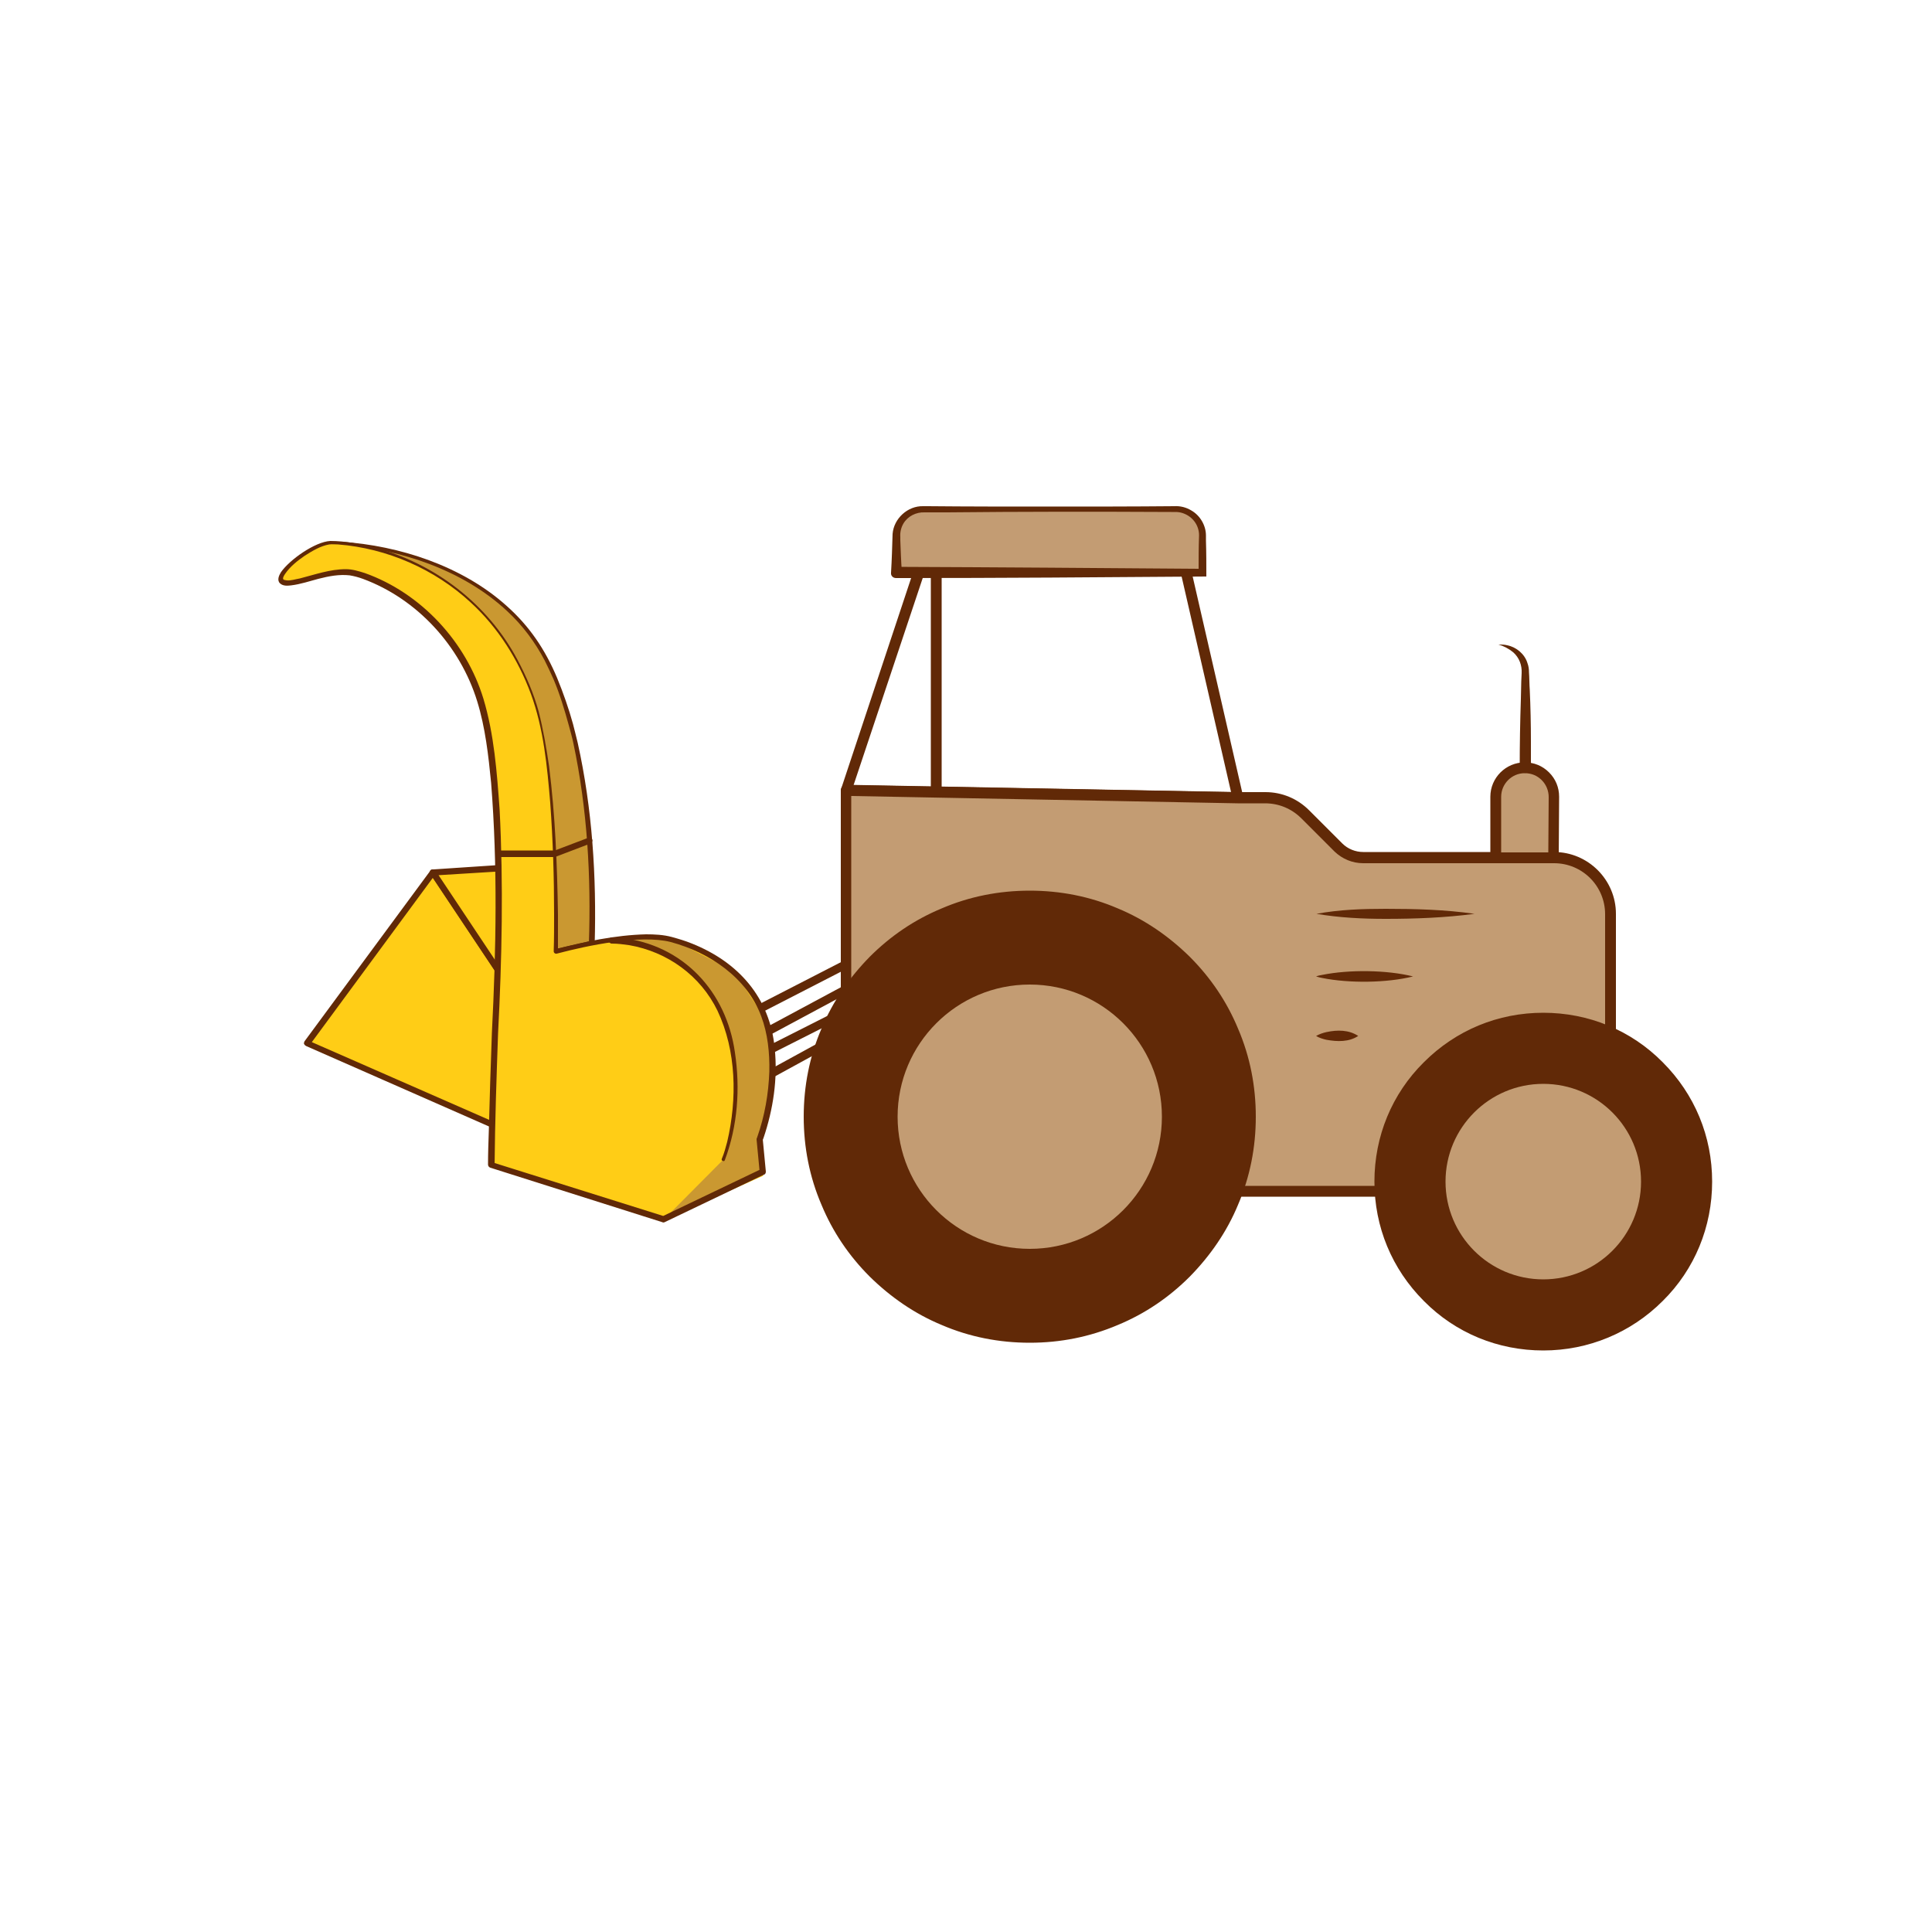 <?xml version="1.0" encoding="UTF-8"?> <!-- Generator: Adobe Illustrator 26.4.1, SVG Export Plug-In . SVG Version: 6.00 Build 0) --> <svg xmlns="http://www.w3.org/2000/svg" xmlns:xlink="http://www.w3.org/1999/xlink" id="Слой_1" x="0px" y="0px" viewBox="0 0 500 500" style="enable-background:new 0 0 500 500;" xml:space="preserve"> <style type="text/css"> .st0{fill:#CA9831;} .st1{fill:#612907;} .st2{fill:#FFCD16;} .st3{fill:#C39C73;} </style> <g> <path class="st0" d="M87.7,140.6c0,0,35.8,1,51.8,27.1s13.5,76.6,13.5,76.6l-9.2,2.1l-6.1-13.4l-10-63.9l-19.5-17.9L87.7,140.6z"></path> <path class="st1" d="M88.1,140.7c6.8,3.4,13.8,6.4,20.6,9.8c0.1,0,0.1,0.1,0.2,0.1c0,0,19.5,17.9,19.5,17.9 c0.1,0.1,0.2,0.3,0.3,0.5c-0.1-0.3,10.2,64.9,9.9,63.7l6.1,13.4l-0.9-0.5c0,0,9.2-2.1,9.2-2.1c0,0-0.6,0.7-0.6,0.7 c0.6-17.3-0.4-34.8-4-51.8c-0.3-1.5-0.8-3.2-1.2-4.7c-1.1-4-2.3-8-3.9-11.8c-0.7-1.6-1.5-3.3-2.3-4.9c-2.5-4.8-5.8-9.2-9.7-12.8 c-11.3-10.6-27.7-16.1-42.9-17.2l-0.3,0l-0.1,0l-0.1,0l0,0C87.6,141,88.1,140.9,88.1,140.7L88.1,140.7z M87.4,140.5 c0-0.2,0.5-0.3,0.4-0.3l0,0l0.1,0l0.1,0c0,0,0.3,0,0.3,0c15.1,1,31.3,6.3,42.7,16.5c6,5.3,10.1,11.4,13.2,18.8 c1.6,3.9,3,7.9,4.1,11.9c0.4,1.5,0.8,3.2,1.2,4.8c3.8,17.1,4.9,34.7,4.4,52.2c0,0.4-0.3,0.7-0.6,0.7c0,0-9.2,2.1-9.2,2.1 c-0.4,0.1-0.8-0.1-0.9-0.5c0,0-6.1-13.4-6.1-13.4c-0.1-0.3-10-63.8-10.1-64.1l0.3,0.5c0,0-19.5-17.9-19.5-17.9c0,0,0.2,0.1,0.2,0.1 C101,148.2,94.3,144.2,87.4,140.5L87.4,140.5z"></path> </g> <g> <polyline class="st2" points="150.2,301.1 79.5,270 112.1,225.8 147.4,278.9 "></polyline> <path class="st1" d="M150.2,301.9c-0.1,0-0.2,0-0.3-0.1l-70.7-31.1c-0.2-0.1-0.4-0.3-0.5-0.5c-0.1-0.2,0-0.5,0.1-0.7l32.6-44.2 c0.2-0.2,0.4-0.3,0.7-0.3c0.3,0,0.5,0.1,0.7,0.4l35.4,53.2c0.2,0.4,0.1,0.9-0.2,1.1c-0.4,0.2-0.9,0.1-1.1-0.2L112,227.2l-31.3,42.5 l69.8,30.6c0.4,0.2,0.6,0.7,0.4,1.1C150.8,301.7,150.5,301.9,150.2,301.9z"></path> </g> <g> <polygon class="st2" points="150.9,263.5 131.8,224.5 112.1,225.8 149.5,281.9 "></polygon> <path class="st1" d="M149.5,282.7c-0.3,0-0.5-0.1-0.7-0.4l-37.4-56.1c-0.2-0.2-0.2-0.5-0.1-0.8c0.1-0.3,0.4-0.4,0.7-0.4l19.8-1.3 c0.3,0,0.6,0.2,0.8,0.4l19.1,39c0.1,0.1,0.1,0.3,0.1,0.4l-1.4,18.4c0,0.3-0.3,0.6-0.6,0.7C149.6,282.7,149.5,282.7,149.5,282.7z M113.5,226.5l35.3,53l1.2-15.8l-18.7-38.3L113.5,226.5z"></path> </g> <path class="st2" d="M197.5,304.3l-0.8-9.3c0,0,5.6-14.3,2.3-28.3c-3.3-14-15.6-20.8-25.1-23.4s-29.9,3.1-29.9,3.1 s1.2-46.8-5.9-66.2c-13.4-36.7-47.5-39.9-52.2-39.7c-4.8,0.2-14.6,8.1-12.7,10.1c1.9,1.9,11.1-3.2,17.6-2.3 c6.5,0.9,27.9,10.6,34.4,35.6s3,83.5,3,83.5l-0.9,34.2l44.6,14.1L197.5,304.3z"></path> <polyline class="st0" points="171.7,315.7 187.2,300.1 188.5,296.1 190.8,279.4 187.5,264.3 181.2,253.5 173.1,247.6 163.6,244 161.4,243 173.7,243 190,251.4 198.2,263.9 199.6,275.4 198.8,287.2 196.7,295.7 197.5,303.4 "></polyline> <path class="st1" d="M128.9,267.4c-0.4,11.4-0.8,22.8-0.9,34.2l-0.6-0.8l44.6,14l-0.6,0l25.7-12.3l-0.5,0.8c0,0-0.8-8.4-0.8-8.4 c0-0.1,0-0.3,0.1-0.4c0,0,0.1-0.3,0.1-0.3c1.9-5.4,2.9-11.1,3.1-16.9c0.1-4.8-0.4-9.8-2.1-14.3c-3.7-10-13.4-16.5-23.4-19.2 c-7.8-2-21.6,0.9-29.5,3c-0.4,0.1-0.8-0.2-0.8-0.6c0.1-3.2,0.1-6.4,0.1-9.6c0-9.6-0.3-19.2-1-28.8c-0.8-9.5-1.7-19.2-5-28.2 c-3.3-8.9-8.5-17.2-15.6-23.7c-9.3-8.6-21.6-14-34.3-15c-0.8,0-1.5-0.1-2.3,0c-2.3,0.4-4.4,1.7-6.3,2.9c-1.9,1.3-3.8,2.8-5.1,4.7 c-0.2,0.3-0.4,0.6-0.5,0.9c0,0.2-0.1,0.3,0,0.5c0.1,0.1,0.2,0.2,0.4,0.2c0.1,0,0.3,0.1,0.5,0.1c1.1,0.1,2.2-0.3,3.4-0.5 c3.9-1,7.8-2.4,11.9-2.4c1.7,0,3.3,0.5,4.9,1c14.6,5.2,26.2,17.8,30.7,32.5c2.8,9.3,3.5,19.1,4.2,28.7 C130.3,228.9,129.9,248.2,128.9,267.4L128.9,267.4z M127.3,267.3c1.1-21.5,1.5-43.2-0.2-64.7c-0.7-7.1-1.5-14.3-3.6-21.1 c-4.4-14.3-15.5-26.5-29.6-31.7c-1.1-0.4-2.2-0.7-3.4-0.9c-2.7-0.3-5.4,0.2-8.1,0.9c-2.3,0.6-4.6,1.4-7.1,1.7 c-0.9,0.1-2,0.2-2.8-0.5c-0.9-0.8-0.3-2.1,0.2-2.9c2.2-3.2,8.8-7.9,12.8-8.1c3.9,0,7.7,0.8,11.4,1.7c15.7,4.1,29.4,14.7,37,29 c2.3,4.3,4.2,8.7,5.5,13.4c1.2,4.7,2,9.4,2.7,14.2c1.6,12.7,2.1,25.6,2.3,38.4c0,3.2,0,6.4,0,9.6c0,0-0.8-0.6-0.8-0.6 c7.7-2,15.6-3.7,23.6-3.9c2.2,0,4.5,0.1,6.7,0.7c1.8,0.5,3.5,1,5.2,1.7c12,4.8,20.2,14,21.4,27.2c0.8,7.8-0.4,15.7-2.9,23.1 c-0.1,0.2-0.2,0.6-0.3,0.7l0.1-0.4l0.8,8.4c0,0.3-0.1,0.7-0.5,0.8c0,0-25.7,12.3-25.7,12.3c-0.2,0.1-0.4,0.1-0.6,0 c0,0-44.5-14.1-44.5-14.1c-0.3-0.1-0.6-0.4-0.6-0.8c0-2.9,0.1-5.7,0.2-8.6C126.7,284.6,127,275.8,127.3,267.3L127.3,267.3z"></path> <path class="st1" d="M187.6,300.2c3.3-8.8,4-18.5,2.6-27.8c-2.2-15.8-13.4-27.9-29.5-29.7c-0.8-0.1-1.6-0.1-2.4-0.1 c-0.4,0-0.8,0.4-0.8,0.8c0,0.4,0.4,0.8,0.8,0.8l0,0l0.1,0c1.5,0,2.9,0.2,4.4,0.4c9.9,1.7,18.5,7.9,22.9,17 c4.9,10.4,5.1,22.8,2.5,33.9c-0.4,1.5-0.8,3-1.4,4.4c-0.1,0.2,0,0.5,0.2,0.5C187.3,300.6,187.5,300.5,187.6,300.2L187.6,300.2z"></path> <path class="st1" d="M128.9,221.8h14.7c0.1,0,0.2,0,0.3-0.1l8.9-3.4c0.4-0.2,0.6-0.6,0.5-1c-0.2-0.4-0.6-0.6-1-0.5l-8.7,3.3h-14.5 c-0.4,0-0.8,0.4-0.8,0.8C128.1,221.5,128.5,221.8,128.9,221.8z"></path> <g> <path class="st3" d="M311.2,148.2H232v-9.8c0-3.6,3-6.6,6.6-6.6h66c3.6,0,6.6,3,6.6,6.6V148.2z"></path> <path class="st1" d="M312.2,149.2c-26.7,0.2-53.6,0.4-80.3,0.4c-0.8,0-1.4-0.6-1.3-1.4c0.2-3.3,0.3-6.7,0.4-10 c0.3-4,3.9-7.3,7.9-7.2c0.2,0,1,0,1.2,0c10.5,0.1,21,0.1,31.5,0.1c10.8,0,21.5,0,32.3-0.1c1.5-0.1,3.1,0.3,4.4,1.1 c2.3,1.3,3.8,3.9,3.8,6.5c0,0.3,0,1,0,1.3C312.2,143.1,312.2,146.1,312.2,149.2L312.2,149.2z M310.2,147.2c0-2.6,0-5.4,0.1-8.2 c0.2-2.8-1.5-5.3-4.2-6.2c-0.6-0.2-1.2-0.3-1.8-0.3c-0.2,0-1,0-1.2,0c-19.3-0.1-38.7-0.1-58,0.1c-1.5,0-4.3,0-5.8,0 c-2.2-0.1-4.4,1-5.5,2.9c-0.6,1-0.9,2.3-0.8,3.5c0,0,0,0.8,0,0.8c0.1,2.7,0.2,5.5,0.4,8.3c0,0-1.4-1.4-1.4-1.4 C258.1,146.8,284.1,147,310.2,147.2L310.2,147.2z"></path> </g> <path class="st1" d="M320.4,207.8C320.4,207.8,320.3,207.8,320.4,207.8l-101.4-1.9c-0.4,0-0.9-0.2-1.1-0.6c-0.3-0.4-0.3-0.8-0.2-1.2 l18.7-56.3c0.2-0.7,1-1.1,1.8-0.9c0.7,0.2,1.1,1,0.9,1.8l-18.2,54.5l97.7,1.8l-12.8-55.8c-0.2-0.7,0.3-1.5,1-1.7 c0.7-0.2,1.5,0.3,1.7,1l13.2,57.5c0.1,0.4,0,0.9-0.3,1.2C321.2,207.7,320.8,207.8,320.4,207.8z"></path> <path class="st1" d="M242.3,206.4c-0.8,0-1.4-0.6-1.4-1.4v-56.8c0-0.8,0.6-1.4,1.4-1.4c0.8,0,1.4,0.6,1.4,1.4V205 C243.7,205.7,243.1,206.4,242.3,206.4z"></path> <g> <path class="st3" d="M219,204.5V257l101.4,51.4h96.4v-71.7c0-8.1-6.6-14.6-14.6-14.6h-49.4c-2.4,0-4.7-0.9-6.4-2.6l-8.6-8.6 c-2.7-2.7-6.5-4.3-10.3-4.3h-7.1L219,204.5z"></path> <path class="st1" d="M416.8,309.7h-96.4c-0.2,0-0.4-0.1-0.6-0.2l-101.4-51.4c-0.5-0.2-0.8-0.7-0.8-1.2v-52.4c0-0.4,0.2-0.7,0.4-1 c0.3-0.3,0.6-0.4,1-0.4l101.4,1.9h7.1c4.3,0,8.3,1.7,11.3,4.7l8.6,8.6c1.4,1.4,3.4,2.2,5.4,2.2h49.4c8.8,0,16,7.2,16,16v71.7 C418.2,309.1,417.6,309.7,416.8,309.7z M320.7,306.9h94.7v-70.3c0-7.3-5.9-13.2-13.2-13.2h-49.4c-2.8,0-5.4-1.1-7.4-3l-8.6-8.6 c-2.5-2.5-5.8-3.9-9.4-3.9h-7.1c0,0,0,0,0,0l-100-1.9v50.1L320.7,306.9z"></path> </g> <g> <circle class="st1" cx="266.5" cy="289" r="57.2"></circle> <path class="st1" d="M266.5,347.5c-7.9,0-15.6-1.5-22.8-4.6c-7-2.9-13.2-7.2-18.6-12.5c-5.4-5.4-9.6-11.6-12.5-18.6 c-3.1-7.2-4.6-14.9-4.6-22.8c0-7.9,1.5-15.6,4.6-22.8c2.9-7,7.2-13.2,12.5-18.6c5.4-5.4,11.6-9.6,18.6-12.5 c7.2-3.1,14.9-4.6,22.8-4.6s15.6,1.5,22.8,4.6c7,2.9,13.2,7.2,18.6,12.5c5.4,5.4,9.6,11.6,12.5,18.6c3.1,7.2,4.6,14.9,4.6,22.8 c0,7.9-1.5,15.6-4.6,22.8c-2.9,7-7.2,13.2-12.5,18.6c-5.4,5.4-11.6,9.6-18.6,12.5C282,346,274.4,347.5,266.5,347.5z M266.5,233.2 c-30.8,0-55.8,25-55.8,55.8s25,55.8,55.8,55.8s55.8-25,55.8-55.8S297.2,233.2,266.5,233.2z"></path> </g> <circle class="st3" cx="266.5" cy="289" r="34.2"></circle> <g> <line class="st3" x1="381.6" y1="236.5" x2="340.6" y2="236.5"></line> <path class="st1" d="M381.6,236.5c-7.6,1-15.3,1.3-23,1.3c-6,0-12-0.3-17.9-1.3c5.9-1.1,11.9-1.3,17.9-1.3 C366.2,235.2,374,235.4,381.6,236.5L381.6,236.5z"></path> </g> <g> <line class="st3" x1="365.7" y1="252.7" x2="340.6" y2="252.7"></line> <path class="st1" d="M365.7,252.7c-6.8,1.7-16.6,1.8-23.5,0.4c-0.5-0.1-1-0.2-1.6-0.4c0.5-0.2,1-0.3,1.6-0.4 C349.1,250.9,358.9,251,365.7,252.7L365.7,252.7z"></path> </g> <g> <line class="st3" x1="351.5" y1="268.1" x2="340.6" y2="268.1"></line> <path class="st1" d="M351.5,268.1c-2.4,1.6-5.4,1.5-8.2,1c-0.9-0.2-1.9-0.5-2.7-1c0.9-0.5,1.8-0.8,2.7-1 C346.1,266.5,349.1,266.5,351.5,268.1L351.5,268.1z"></path> </g> <g> <path class="st3" d="M387.1,221.9v-15.7c0-4.2,3.4-7.5,7.5-7.5l0,0c4.2,0,7.6,3.4,7.5,7.6l-0.1,15.7H387.1z"></path> <path class="st1" d="M402.1,223.3h-15c-0.8,0-1.4-0.6-1.4-1.4v-15.7c0-4.9,4-8.9,8.9-8.9c2.4,0,4.6,0.9,6.3,2.6 c1.7,1.7,2.6,3.9,2.6,6.3l-0.1,15.7C403.5,222.7,402.9,223.3,402.1,223.3z M388.5,220.6h12.2l0.1-14.3c0-1.6-0.6-3.2-1.8-4.4 c-1.2-1.2-2.7-1.8-4.4-1.8c-3.4,0-6.1,2.8-6.1,6.1V220.6z"></path> </g> <path class="st1" d="M393.3,198.7c0-5.9,0.1-11.9,0.3-17.8c0,0,0.1-4.5,0.1-4.5l0.1-2.2c0.1-2-0.6-4-2.2-5.4c-1.1-0.9-2.4-1.6-3.8-2 c0.8,0,1.5,0,2.3,0.2c2.4,0.5,4.5,2.3,5.2,4.6c0.3,0.8,0.4,1.6,0.4,2.4c0.1,1.1,0.1,3.4,0.2,4.5c0.2,4.4,0.3,9,0.3,13.4 c0,2.2,0,4.6,0,6.7C396,200.5,393.4,200.5,393.3,198.7L393.3,198.7z"></path> <rect x="195.1" y="254.4" transform="matrix(0.889 -0.457 0.457 0.889 -93.793 123.168)" class="st1" width="25.2" height="2.2"></rect> <rect x="198.9" y="273.1" transform="matrix(0.877 -0.48 0.48 0.877 -106.155 132.675)" class="st1" width="15.5" height="2.2"></rect> <rect x="197.5" y="260.1" transform="matrix(0.881 -0.473 0.473 0.881 -98.566 130.053)" class="st1" width="24.1" height="2.2"></rect> <rect x="198.3" y="264.5" transform="matrix(0.892 -0.451 0.451 0.892 -97.109 124.028)" class="st1" width="26.3" height="2.2"></rect> <g> <circle class="st1" cx="399.4" cy="305.8" r="42.3"></circle> <path class="st1" d="M399.4,349.5c-11.7,0-22.7-4.5-30.9-12.8c-8.3-8.3-12.8-19.2-12.8-30.9c0-11.7,4.5-22.7,12.8-30.9 c8.3-8.3,19.2-12.8,30.9-12.8c11.7,0,22.7,4.5,30.9,12.8c8.3,8.3,12.8,19.2,12.8,30.9c0,11.7-4.5,22.7-12.8,30.9 C422.1,344.9,411.1,349.5,399.4,349.5z M399.4,264.8c-22.6,0-40.9,18.4-40.9,40.9c0,22.6,18.4,40.9,40.9,40.9 c22.6,0,40.9-18.4,40.9-40.9C440.3,283.2,422,264.8,399.4,264.8z"></path> </g> <circle class="st3" cx="399.4" cy="305.8" r="25.3"></circle> </svg> 